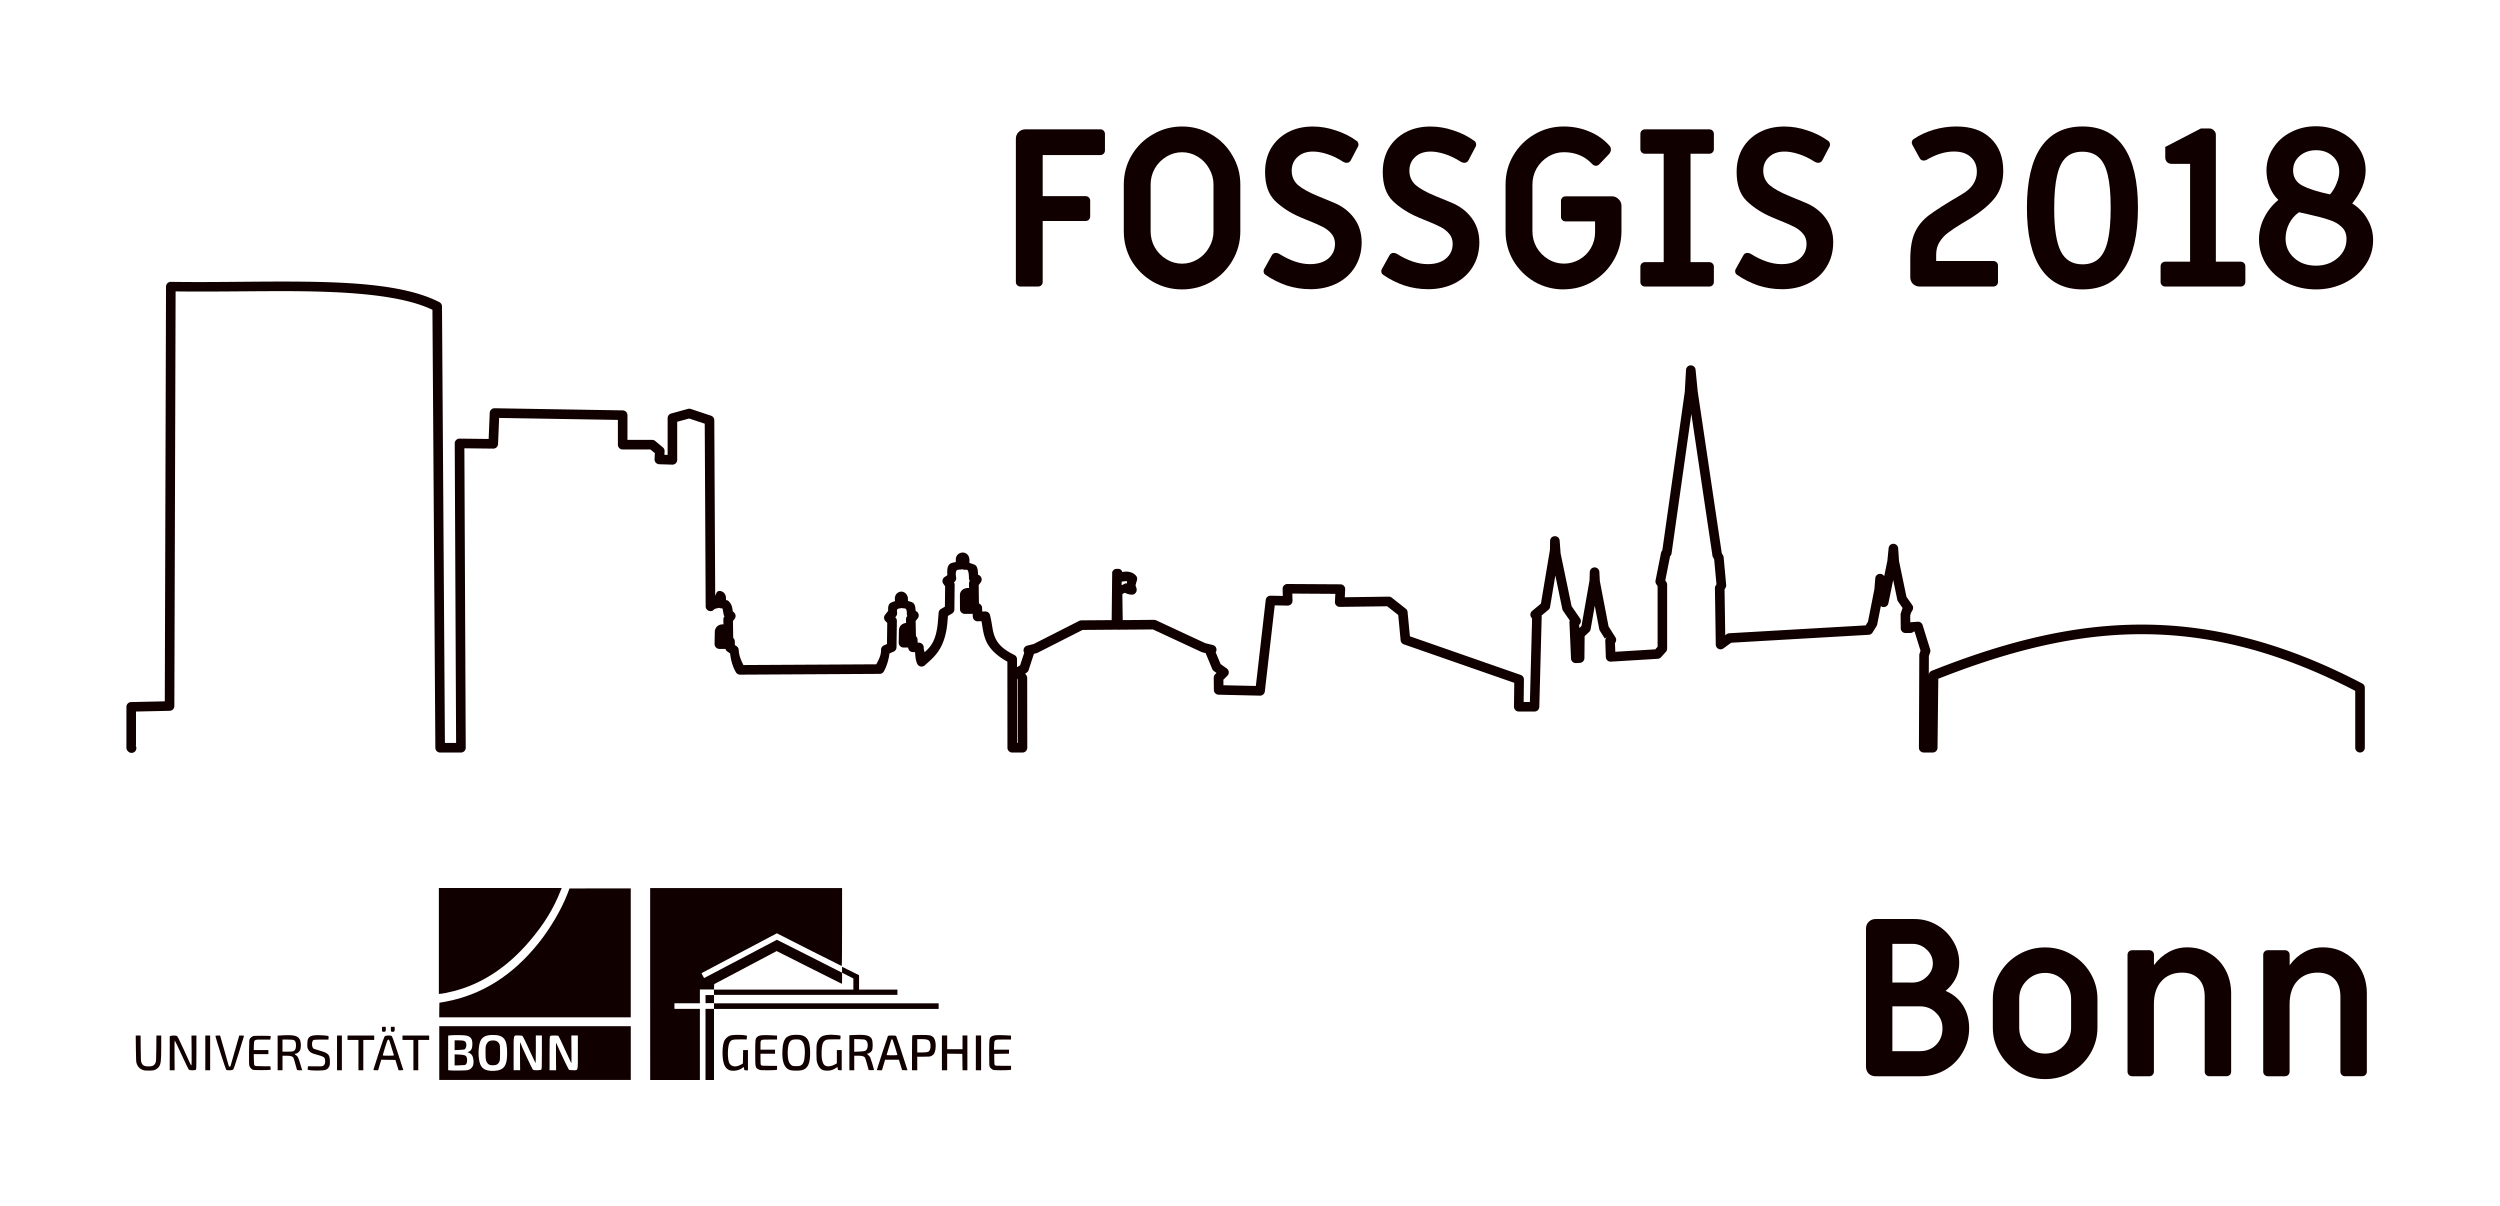 <?xml version="1.0" encoding="UTF-8" standalone="no"?>
<!-- Created with Inkscape (http://www.inkscape.org/) -->

<svg
   xmlns:dc="http://purl.org/dc/elements/1.1/"
   xmlns:cc="http://creativecommons.org/ns#"
   xmlns:rdf="http://www.w3.org/1999/02/22-rdf-syntax-ns#"
   xmlns:svg="http://www.w3.org/2000/svg"
   xmlns="http://www.w3.org/2000/svg"
   xmlns:sodipodi="http://sodipodi.sourceforge.net/DTD/sodipodi-0.dtd"
   xmlns:inkscape="http://www.inkscape.org/namespaces/inkscape"
   width="197.766mm"
   height="95.437mm"
   viewBox="0 0 700.746 338.162"
   id="svg4263"
   version="1.1"
   inkscape:version="0.91 r13725"
   sodipodi:docname="Siluette Final.svg">
  <defs
     id="defs4265" />
  <sodipodi:namedview
     id="base"
     pagecolor="#ffffff"
     bordercolor="#666666"
     borderopacity="1.0"
     inkscape:pageopacity="0.0"
     inkscape:pageshadow="2"
     inkscape:zoom="0.98994949"
     inkscape:cx="325.43975"
     inkscape:cy="219.59782"
     inkscape:document-units="px"
     inkscape:current-layer="layer1"
     showgrid="false"
     inkscape:window-width="1920"
     inkscape:window-height="1056"
     inkscape:window-x="1920"
     inkscape:window-y="24"
     inkscape:window-maximized="1"
     fit-margin-top="10"
     fit-margin-left="10"
     fit-margin-right="10"
     fit-margin-bottom="10" />
  <g
     inkscape:label="Ebene 1"
     inkscape:groupmode="layer"
     id="layer1"
     transform="translate(-12.752,-4.959)">
    <g
       id="g7464"
       style="fill:#100000;fill-opacity:1"
       transform="matrix(2.199,0,0,2.199,-95.542,33.759)">
      <g
         inkscape:export-ydpi="96"
         inkscape:export-xdpi="96"
         style="fill:#100000;fill-opacity:1;stroke:#ffffff;stroke-width:0.386;stroke-linecap:round;stroke-linejoin:round;stroke-miterlimit:4;stroke-dasharray:none"
         transform="matrix(1.441,0,0,1.441,55.245,-16.779)"
         id="g1476-2-3-71">
        <path
           inkscape:connector-curvature="0"
           id="path172-7-4-0-8"
           d="m 20.932,27.461 c -3.315,-0.003 -6.768,0.08 -9.977,0.025 a 0.424,0.424 0 0 0 -0.432,0.422 l -0.109,36.684 -2.98,0.066 a 0.424,0.424 0 0 0 -0.414,0.424 l 0,3.617 a 0.424,0.424 0 0 0 0.125,0.299 l 0.037,0.037 a 0.424,0.424 0 0 0 0.619,-0.578 l 0.066,0.064 0,-3.025 2.979,-0.064 a 0.424,0.424 0 0 0 0.414,-0.424 l 0.111,-36.676 c 3.112,0.042 6.4,-0.026 9.559,-0.023 5.376,0.005 10.326,0.29 13.16,1.65 l 0.258,38.742 a 0.424,0.424 0 0 0 0.424,0.422 l 1.838,0 a 0.424,0.424 0 0 0 0.424,-0.426 l -0.119,-26.488 2.551,0.031 a 0.424,0.424 0 0 0 0.428,-0.406 l 0.096,-2.309 10.504,0.174 0,2.191 a 0.424,0.424 0 0 0 0.424,0.426 l 2.455,0 0.391,0.324 -0.025,0.535 a 0.424,0.424 0 0 0 0.41,0.445 l 1.154,0.037 a 0.424,0.424 0 0 0 0.438,-0.426 l 0,-3.367 1.057,-0.289 1.379,0.459 0.082,16.16 a 0.424,0.424 0 0 0 0.758,0.258 c 0.008,-0.01 0.02,-0.024 0.1,-0.049 0.07,-0.022 0.191,-0.045 0.324,-0.084 a 0.424,0.424 0 0 0 0.201,0.047 c 0.088,-0.001 0.099,0.014 0.096,0.012 -0.004,-0.003 -0.001,-0.008 0.014,0.029 0.03,0.075 0.047,0.285 0.107,0.539 a 0.424,0.424 0 0 0 0.127,0.217 l -0.08,-0.072 a 0.424,0.424 0 0 0 -0.082,0.258 l 0.027,1.797 a 0.424,0.424 0 0 0 0.111,0.281 l 0.033,0.035 0.004,0.385 a 0.424,0.424 0 0 0 0.189,0.35 l 0.232,0.156 c 0.067,0.58 0.209,1.145 0.516,1.67 a 0.424,0.424 0 0 0 0.369,0.211 l 12.348,-0.07 a 0.424,0.424 0 0 0 0.365,-0.213 c 0.218,-0.382 0.42,-0.967 0.502,-1.596 l 0.367,-0.16 A 0.424,0.424 0 0 0 75.139,59.812 l 0.033,-2.33 a 0.424,0.424 0 0 0 -0.127,-0.309 l -0.014,-0.014 0.074,-0.096 a 0.424,0.424 0 0 0 0.086,-0.326 c -0.026,-0.165 -7.67e-4,-0.25 0.018,-0.277 0.018,-0.028 0.053,-0.074 0.268,-0.096 a 0.424,0.424 0 0 0 0.111,-0.027 0.424,0.424 0 0 0 0.129,0.025 c 0.214,0.006 0.24,0.042 0.271,0.088 0.032,0.045 0.073,0.177 0.064,0.395 a 0.424,0.424 0 0 0 0.043,0.201 l -0.021,0.025 a 0.424,0.424 0 0 0 -0.094,0.273 l 0.033,1.686 a 0.424,0.424 0 0 0 0.143,0.311 l 0.014,0.484 a 0.424,0.424 0 0 0 0.418,0.414 l 0.191,0.002 c 0.03,0.355 0.042,0.715 0.197,1.037 a 0.424,0.424 0 0 0 0.67,0.127 c 0.743,-0.686 1.804,-1.381 2.004,-3.877 a 0.424,0.424 0 0 0 0,-0.002 l 0.039,-0.488 0.359,-0.209 a 0.424,0.424 0 0 0 0.211,-0.361 l 0.025,-2.189 a 0.424,0.424 0 0 0 -0.059,-0.217 0.424,0.424 0 0 0 0.188,-0.428 c -0.065,-0.387 -0.004,-0.555 0.035,-0.605 0.039,-0.051 0.116,-0.094 0.35,-0.092 a 0.424,0.424 0 0 0 0.164,-0.033 0.424,0.424 0 0 0 0.215,0.051 c 0.261,-0.01 0.24,0.012 0.287,0.104 0.047,0.091 0.082,0.335 0.084,0.631 a 0.424,0.424 0 0 0 0.078,0.244 0.424,0.424 0 0 0 -0.074,0.244 l 0.031,2.098 a 0.424,0.424 0 0 0 0.316,0.404 l -0.029,-0.006 0.018,0.432 a 0.424,0.424 0 0 0 0.441,0.408 L 82.658,57.5 c 0.097,0.511 0.129,1.054 0.373,1.67 0.268,0.676 0.866,1.336 1.916,1.914 l 0.006,7.615 a 0.424,0.424 0 0 0 0.424,0.424 l 0.906,0 a 0.424,0.424 0 0 0 0.424,-0.426 l -0.008,-6.17 a 0.424,0.424 0 0 0 -0.07,-0.236 l -0.107,-0.16 0.113,-0.064 a 0.424,0.424 0 0 0 0.189,-0.236 l 0.463,-1.418 a 0.424,0.424 0 0 0 0.006,-0.023 l 0.225,-0.055 a 0.424,0.424 0 0 0 0.092,-0.033 l 3.988,-2.025 2.996,-0.023 a 0.424,0.424 0 0 0 0.059,-0.004 0.424,0.424 0 0 0 0.08,0.008 l 3.092,-0.025 4.301,2 a 0.424,0.424 0 0 0 0.08,0.027 l 0.279,0.068 a 0.424,0.424 0 0 0 0.016,0.041 l 0.568,1.365 a 0.424,0.424 0 0 0 0.146,0.182 l 0.232,0.164 -0.119,0.117 a 0.424,0.424 0 0 0 -0.127,0.307 l 0.012,1.082 a 0.424,0.424 0 0 0 0.414,0.42 l 3.662,0.084 a 0.424,0.424 0 0 0 0.432,-0.375 l 0.875,-7.611 1.139,0.021 a 0.424,0.424 0 0 0 0.434,-0.436 l -0.018,-0.627 3.805,0.025 -0.035,0.707 a 0.424,0.424 0 0 0 0.43,0.445 l 4.191,-0.055 0.977,0.771 0.213,2.234 a 0.424,0.424 0 0 0 0.281,0.361 l 9.771,3.406 -0.025,2.111 a 0.424,0.424 0 0 0 0.426,0.428 l 1.391,0 a 0.424,0.424 0 0 0 0.424,-0.412 l 0.211,-7.969 a 0.424,0.424 0 0 0 -0.012,-0.111 l 0.604,-0.5 a 0.424,0.424 0 0 0 0.148,-0.256 l 0.467,-2.791 0.619,2.975 a 0.424,0.424 0 0 0 0.066,0.154 l 0.594,0.861 a 0.424,0.424 0 0 0 -0.031,0.18 l 0.139,3.18 a 0.424,0.424 0 0 0 0.447,0.404 l 0.34,-0.02 a 0.424,0.424 0 0 0 0.398,-0.418 l 0.019,-1.898 a 0.424,0.424 0 0 0 -0.002,-0.041 l 0.404,-0.381 a 0.424,0.424 0 0 0 0.129,-0.236 l 0.365,-2.08 0.396,2.066 a 0.424,0.424 0 0 0 0.059,0.148 l 0.434,0.688 0.225,-0.154 a 0.424,0.424 0 0 0 -0.184,0.363 l 0.049,1.428 a 0.424,0.424 0 0 0 0.451,0.408 l 4.146,-0.252 a 0.424,0.424 0 0 0 0.289,-0.141 l 0.43,-0.479 a 0.424,0.424 0 0 0 0.107,-0.283 l 0,-5.656 a 0.424,0.424 0 0 0 -0.072,-0.238 l -0.092,-0.135 0.424,-2.137 a 0.424,0.424 0 0 0 0.131,-0.25 l 1.75,-12.344 1.865,12.529 a 0.424,0.424 0 0 0 0.053,0.152 l 0.1,0.172 0.205,2.217 -0.08,0.135 a 0.424,0.424 0 0 0 -0.057,0.221 l 0.076,4.982 a 0.424,0.424 0 0 0 0.676,0.336 l 0.686,-0.502 12.168,-0.703 a 0.424,0.424 0 0 0 0.336,-0.199 l 0.357,-0.576 a 0.424,0.424 0 0 0 0.057,-0.143 l 0.32,-1.619 a 0.424,0.424 0 0 0 0.67,-0.254 l 0.424,-2.053 0.361,1.738 a 0.424,0.424 0 0 0 0.066,0.154 l 0.408,0.588 -0.012,0.018 a 0.424,0.424 0 0 0 -0.037,0.088 l -0.113,0.357 a 0.424,0.424 0 0 0 -0.019,0.133 l 0.014,1.195 a 0.424,0.424 0 0 0 0.432,0.418 l 0.422,-0.006 a 0.424,0.424 0 0 0 0.287,-0.119 l 0.082,-0.006 0.527,1.697 -0.09,0.264 a 0.424,0.424 0 0 0 -0.021,0.135 l -0.031,8.178 a 0.424,0.424 0 0 0 0.424,0.426 l 0.797,0 a 0.424,0.424 0 0 0 0.424,-0.42 l 0.068,-6.105 c 6.176,-2.431 12.051,-3.964 18.117,-3.943 5.898,0.02 11.994,1.502 18.764,5.012 l 0,5.031 a 0.424,0.424 0 1 0 0.848,0 l 0,-5.303 a 0.424,0.424 0 0 0 -0.227,-0.377 c -6.962,-3.649 -13.278,-5.19 -19.383,-5.211 -6.299,-0.022 -12.364,1.57 -18.697,4.086 a 0.424,0.424 0 0 0 -0.262,0.328 l 0.006,-1.629 0.111,-0.328 a 0.424,0.424 0 0 0 0.004,-0.262 l -0.668,-2.152 a 0.424,0.424 0 0 0 -0.436,-0.297 l -0.576,0.043 a 0.424,0.424 0 0 0 -0.078,0.012 l -0.008,-0.609 0.078,-0.248 0.123,-0.211 a 0.424,0.424 0 0 0 -0.018,-0.457 l -0.514,-0.736 -0.658,-3.162 -0.074,-1.123 a 0.424,0.424 0 0 0 -0.846,-0.014 l -0.111,1.117 -0.281,1.363 a 0.424,0.424 0 0 0 -0.789,0.178 l -0.076,0.959 -0.57,2.887 -0.201,0.324 -12.072,0.697 a 0.424,0.424 0 0 0 -0.227,0.08 l -0.125,0.092 -0.062,-4.043 0.088,-0.152 a 0.424,0.424 0 0 0 0.057,-0.252 l -0.225,-2.445 a 0.424,0.424 0 0 0 -0.057,-0.176 l -0.107,-0.182 -2.129,-14.311 -0.189,-1.922 a 0.424,0.424 0 0 0 -0.846,0.018 l -0.111,1.951 -1.986,14.016 a 0.424,0.424 0 0 0 -0.115,0.217 l -0.484,2.445 a 0.424,0.424 0 0 0 0.065,0.32 l 0.117,0.174 0,5.365 -0.205,0.227 -3.537,0.217 -0.027,-0.76 -0.078,0.055 a 0.424,0.424 0 0 0 0.117,-0.576 l -0.609,-0.965 -0.771,-4.018 -0.039,-0.779 a 0.424,0.424 0 0 0 -0.848,0.006 l -0.027,0.742 -0.707,4.016 -0.193,0.182 -0.012,-0.289 -0.035,0.023 a 0.424,0.424 0 0 0 0.109,-0.59 l -0.746,-1.082 -0.971,-4.666 -0.08,-1.074 -0.002,-0.039 a 0.424,0.424 0 0 0 -0.848,0.023 l -0.014,0.77 -0.797,4.762 -0.779,0.645 a 0.424,0.424 0 0 0 -0.053,0.6 l 0.051,0.061 -0.195,7.393 -0.551,0 0.023,-1.986 a 0.424,0.424 0 0 0 -0.283,-0.406 l -9.803,-3.418 -0.205,-2.145 a 0.424,0.424 0 0 0 -0.158,-0.293 l -1.236,-0.977 a 0.424,0.424 0 0 0 -0.27,-0.092 l -3.891,0.053 0.035,-0.699 a 0.424,0.424 0 0 0 -0.42,-0.445 l -4.688,-0.029 a 0.424,0.424 0 0 0 -0.426,0.436 l 0.016,0.621 -1.08,-0.021 a 0.424,0.424 0 0 0 -0.43,0.375 l -0.875,7.609 -2.865,-0.064 -0.006,-0.492 0.352,-0.344 a 0.424,0.424 0 0 0 -0.053,-0.648 l -0.545,-0.389 -0.434,-1.039 a 0.424,0.424 0 0 0 -0.254,-0.646 l -0.672,-0.164 -4.35,-2.023 a 0.424,0.424 0 0 0 -0.184,-0.039 l -2.764,0.023 -0.033,-2.289 c 0.072,-0.046 0.165,-0.127 0.215,-0.119 0.08,0.013 0.263,0.133 0.596,0.158 a 0.424,0.424 0 0 0 0.457,-0.424 c -3.23e-4,-0.14 -0.059,-0.304 -0.109,-0.379 -0.05,-0.075 -0.027,-0.044 -0.012,0.002 0.03,0.093 -0.01,-0.014 0.143,-0.463 a 0.424,0.424 0 0 0 -0.08,-0.412 c -0.266,-0.31 -0.667,-0.38 -0.957,-0.361 -0.114,0.007 -0.174,0.02 -0.271,0.035 -0.012,-0.029 0.008,-0.067 -0.01,-0.09 -0.181,-0.235 -0.311,-0.189 -0.416,-0.188 -0.105,0.001 -0.23,-0.039 -0.406,0.189 -0.066,0.086 -0.054,0.227 -0.041,0.348 l -0.01,-0.02 -0.002,0.111 c 0.002,0.007 -0.005,0.017 -0.002,0.023 5.4e-4,0.001 0.001,7.49e-4 0.002,0.002 l -0.041,3.877 -2.68,0.021 a 0.424,0.424 0 0 0 -0.189,0.045 l -4.033,2.049 -0.572,0.143 a 0.424,0.424 0 0 0 -0.289,0.576 l 0.025,0.059 -0.363,1.113 -0.273,0.158 0,-0.703 a 0.424,0.424 0 0 0 -0.238,-0.381 c -1.116,-0.547 -1.517,-1.075 -1.736,-1.629 -0.22,-0.554 -0.227,-1.193 -0.418,-1.906 a 0.424,0.424 0 0 0 -0.426,-0.312 l -0.256,0.01 -0.014,-0.328 a 0.424,0.424 0 0 0 -0.324,-0.396 l 0.045,0.01 -0.023,-1.625 0.182,-0.246 a 0.424,0.424 0 0 0 -0.166,-0.639 l -0.074,-0.033 c -0.012,-0.238 -0.002,-0.478 -0.125,-0.719 -0.102,-0.2 -0.399,-0.232 -0.635,-0.332 l 0,-0.297 a 0.424,0.424 0 0 0 -0.008,-0.076 c -0.026,-0.145 -0.085,-0.298 -0.225,-0.414 -0.139,-0.116 -0.343,-0.146 -0.486,-0.111 -0.287,0.07 -0.452,0.252 -0.486,0.551 a 0.424,0.424 0 0 0 -0.002,0.049 l 0,0.223 c -0.215,0.061 -0.456,0.059 -0.602,0.248 -0.183,0.237 -0.156,0.584 -0.146,0.924 l -0.236,0.152 a 0.424,0.424 0 0 0 -0.115,0.605 l 0.156,0.217 -0.021,1.807 -0.346,0.201 a 0.424,0.424 0 0 0 -0.209,0.334 l -0.055,0.711 c -0.139,1.732 -0.62,2.278 -1.188,2.785 -0.017,-0.138 -0.081,-0.253 -0.074,-0.404 a 0.424,0.424 0 0 0 -0.416,-0.443 l -0.119,-0.002 L 77,59.131 a 0.424,0.424 0 0 0 -0.141,-0.305 l -0.027,-1.342 0.18,-0.223 a 0.424,0.424 0 0 0 -0.1,-0.621 l -0.08,-0.053 c -0.019,-0.214 -0.015,-0.432 -0.148,-0.623 -0.111,-0.158 -0.342,-0.18 -0.533,-0.256 l -0.002,-0.189 -0.002,0.049 c 0.034,-0.32 -0.226,-0.667 -0.555,-0.68 -0.164,-0.007 -0.344,0.069 -0.457,0.205 -0.112,0.136 -0.149,0.308 -0.139,0.465 3.9e-5,6.04e-4 -4.1e-5,0.001 0,0.002 l 0.006,0.166 c -0.178,0.08 -0.397,0.111 -0.5,0.266 -0.125,0.188 -0.1,0.395 -0.102,0.598 L 74.131,56.936 a 0.424,0.424 0 0 0 0.035,0.564 l 0.154,0.152 -0.025,1.875 -0.27,0.117 a 0.424,0.424 0 0 0 -0.254,0.396 c 0.009,0.482 -0.209,0.886 -0.422,1.277 l -11.75,0.066 c -0.227,-0.442 -0.398,-0.873 -0.416,-1.33 a 0.424,0.424 0 0 0 -0.188,-0.336 L 60.842,59.615 60.838,59.293 a 0.424,0.424 0 0 0 -0.111,-0.283 l -0.033,-0.037 -0.021,-1.486 0.143,-0.182 a 0.424,0.424 0 0 0 -0.049,-0.576 l -0.113,-0.102 c -0.02,-0.14 -0.024,-0.307 -0.117,-0.537 -0.057,-0.142 -0.16,-0.303 -0.324,-0.414 -0.045,-0.03 -0.108,-0.022 -0.158,-0.043 l -0.002,-0.189 a 0.424,0.424 0 0 0 0,-0.014 c -0.006,-0.142 -0.05,-0.293 -0.158,-0.414 -0.108,-0.121 -0.28,-0.195 -0.443,-0.184 -0.218,0.015 -0.267,0.244 -0.35,0.43 l -0.08,-15.535 a 0.424,0.424 0 0 0 -0.289,-0.4 l -1.791,-0.596 a 0.424,0.424 0 0 0 -0.246,-0.008 l -1.49,0.41 a 0.424,0.424 0 0 0 -0.312,0.41 l 0,3.252 -0.285,-0.01 0.016,-0.312 A 0.424,0.424 0 0 0 54.469,42.125 l -0.672,-0.561 a 0.424,0.424 0 0 0 -0.271,-0.098 l -2.186,0 0,-2.186 a 0.424,0.424 0 0 0 -0.418,-0.424 l -11.334,-0.188 a 0.424,0.424 0 0 0 -0.43,0.408 l -0.096,2.309 -2.57,-0.031 A 0.424,0.424 0 0 0 36.062,41.781 l 0.121,26.492 -0.99,0 -0.258,-38.613 a 0.424,0.424 0 0 0 -0.23,-0.375 C 31.587,27.676 26.457,27.466 20.932,27.461 Z m 74.49,26.502 c 0.08,-0.005 0.088,0.024 0.123,0.031 -0.015,0.061 -0.019,0.126 -0.025,0.18 -0.03,-0.006 -0.024,-0.01 -0.057,-0.016 -0.118,-0.019 -0.273,0.127 -0.412,0.162 l 0.004,-0.311 c 0.125,-0.02 0.28,-0.041 0.367,-0.047 z m -9.625,8.613 0.055,0.082 0.008,5.615 -0.059,0 z"
           style="color:#000000;font-style:normal;font-variant:normal;font-weight:normal;font-stretch:normal;font-size:medium;line-height:normal;font-family:sans-serif;text-indent:0;text-align:start;text-decoration:none;text-decoration-line:none;text-decoration-style:solid;text-decoration-color:#000000;letter-spacing:normal;word-spacing:normal;text-transform:none;direction:ltr;writing-mode:lr-tb;baseline-shift:baseline;text-anchor:start;white-space:normal;clip-rule:nonzero;display:inline;overflow:visible;visibility:visible;opacity:1;isolation:auto;mix-blend-mode:normal;color-interpolation:sRGB;color-interpolation-filters:linearRGB;solid-color:#000000;solid-opacity:1;fill:#100000;fill-opacity:1;fill-rule:nonzero;stroke:none;stroke-width:0.849;stroke-linecap:round;stroke-linejoin:round;stroke-miterlimit:4;stroke-dasharray:none;stroke-dashoffset:0;stroke-opacity:1;color-rendering:auto;image-rendering:auto;shape-rendering:auto;text-rendering:auto;enable-background:accumulate" />
        <g
           id="g1314-8-8-4"
           transform="matrix(0.276,0,0,0.276,-211.16,-210.943)"
           style="fill:#100000;fill-opacity:1;stroke:#ffffff;stroke-width:1.4;stroke-linecap:round;stroke-linejoin:round;stroke-miterlimit:4;stroke-dasharray:none">
          <g
             id="g1306-0-2-7"
             style="fill:#100000;fill-opacity:1;stroke:#ffffff;stroke-width:1.4;stroke-linecap:round;stroke-linejoin:round;stroke-miterlimit:4;stroke-dasharray:none">
            <path
               inkscape:connector-curvature="0"
               id="path186-2-6-9-6"
               d="m 1060.227,961.998 c -1.331,0.016 -2.651,0.828 -2.586,2.412 l 0,-0.057 0.017,4.41 a 1.539,1.539 0 0 0 1.539,1.533 l 2.154,0 a 1.539,1.539 0 0 0 1.539,-1.545 l -0.018,-4.395 c 0.027,-1.596 -1.314,-2.376 -2.644,-2.359 z"
               style="color:#000000;font-style:normal;font-variant:normal;font-weight:normal;font-stretch:normal;font-size:medium;line-height:normal;font-family:sans-serif;text-indent:0;text-align:start;text-decoration:none;text-decoration-line:none;text-decoration-style:solid;text-decoration-color:#000000;letter-spacing:normal;word-spacing:normal;text-transform:none;direction:ltr;block-progression:tb;writing-mode:lr-tb;baseline-shift:baseline;text-anchor:start;white-space:normal;clip-rule:nonzero;display:inline;overflow:visible;visibility:visible;opacity:1;isolation:auto;mix-blend-mode:normal;color-interpolation:sRGB;color-interpolation-filters:linearRGB;solid-color:#000000;solid-opacity:1;fill:#100000;fill-opacity:1;fill-rule:nonzero;stroke:none;stroke-width:3.078;stroke-linecap:round;stroke-linejoin:round;stroke-miterlimit:4;stroke-dasharray:none;stroke-dashoffset:0;stroke-opacity:1;color-rendering:auto;image-rendering:auto;shape-rendering:auto;text-rendering:auto;enable-background:accumulate" />
            <path
               inkscape:connector-curvature="0"
               id="path186-3-3-2-0-8"
               d="m 1040.471,973.205 c -0.53,0.025 -1.07,0.185 -1.557,0.592 -0.487,0.406 -0.854,1.148 -0.824,1.871 l 0,-0.088 -0.068,3.926 a 1.539,1.539 0 0 0 1.525,1.564 l 1.904,0.018 a 1.539,1.539 0 0 0 1.553,-1.533 l 0.018,-4.021 c 0.013,-0.726 -0.402,-1.492 -0.932,-1.871 -0.53,-0.38 -1.089,-0.483 -1.619,-0.457 z"
               style="color:#000000;font-style:normal;font-variant:normal;font-weight:normal;font-stretch:normal;font-size:medium;line-height:normal;font-family:sans-serif;text-indent:0;text-align:start;text-decoration:none;text-decoration-line:none;text-decoration-style:solid;text-decoration-color:#000000;letter-spacing:normal;word-spacing:normal;text-transform:none;direction:ltr;block-progression:tb;writing-mode:lr-tb;baseline-shift:baseline;text-anchor:start;white-space:normal;clip-rule:nonzero;display:inline;overflow:visible;visibility:visible;opacity:1;isolation:auto;mix-blend-mode:normal;color-interpolation:sRGB;color-interpolation-filters:linearRGB;solid-color:#000000;solid-opacity:1;fill:#100000;fill-opacity:1;fill-rule:nonzero;stroke:none;stroke-width:3.078;stroke-linecap:round;stroke-linejoin:round;stroke-miterlimit:4;stroke-dasharray:none;stroke-dashoffset:0;stroke-opacity:1;color-rendering:auto;image-rendering:auto;shape-rendering:auto;text-rendering:auto;enable-background:accumulate" />
            <path
               inkscape:connector-curvature="0"
               id="path186-3-6-7-6-1-9"
               d="m 981.463,973.65 c -0.53,0.025 -1.07,0.185 -1.557,0.592 -0.487,0.406 -0.854,1.148 -0.824,1.871 l -0.002,-0.088 -0.066,3.926 a 1.539,1.539 0 0 0 1.525,1.564 l 1.904,0.018 A 1.539,1.539 0 0 0 983.996,980 l 0.016,-4.021 c 0.013,-0.726 -0.4,-1.49 -0.93,-1.869 -0.53,-0.379 -1.089,-0.484 -1.619,-0.459 z"
               style="color:#000000;font-style:normal;font-variant:normal;font-weight:normal;font-stretch:normal;font-size:medium;line-height:normal;font-family:sans-serif;text-indent:0;text-align:start;text-decoration:none;text-decoration-line:none;text-decoration-style:solid;text-decoration-color:#000000;letter-spacing:normal;word-spacing:normal;text-transform:none;direction:ltr;block-progression:tb;writing-mode:lr-tb;baseline-shift:baseline;text-anchor:start;white-space:normal;clip-rule:nonzero;display:inline;overflow:visible;visibility:visible;opacity:1;isolation:auto;mix-blend-mode:normal;color-interpolation:sRGB;color-interpolation-filters:linearRGB;solid-color:#000000;solid-opacity:1;fill:#100000;fill-opacity:1;fill-rule:nonzero;stroke:none;stroke-width:3.078;stroke-linecap:round;stroke-linejoin:round;stroke-miterlimit:4;stroke-dasharray:none;stroke-dashoffset:0;stroke-opacity:1;color-rendering:auto;image-rendering:auto;shape-rendering:auto;text-rendering:auto;enable-background:accumulate" />
          </g>
        </g>
      </g>
      <g
         inkscape:export-ydpi="96"
         inkscape:export-xdpi="96"
         id="text1480-5-0-6"
         style="font-style:normal;font-weight:normal;font-size:7.911px;line-height:1.25;font-family:sans-serif;letter-spacing:0px;word-spacing:0px;fill:#100000;fill-opacity:1;stroke:none;stroke-width:0.198"
         aria-label="FOSSGIS 2018 "
         transform="matrix(3.543,0,0,3.543,-164.79,-243.754)">
        <path
           id="path7928"
           style="font-style:normal;font-variant:normal;font-weight:bold;font-stretch:normal;font-family:'Miriam Libre';-inkscape-font-specification:'Miriam Libre Bold';fill:#100000;fill-opacity:1;stroke-width:0.198"
           d="m 97.125,75.411 q -0.071,0 -0.119,-0.047 -0.047,-0.047 -0.047,-0.119 l 0,-5.15 q 0,-0.142 0.095,-0.237 0.103,-0.103 0.245,-0.103 l 2.698,0 q 0.071,0 0.119,0.047 0.048,0.047 0.048,0.119 l 0,0.593 q 0,0.071 -0.048,0.119 -0.048,0.047 -0.119,0.047 l -2.073,0 0,1.479 1.543,0 q 0.071,0 0.119,0.047 0.047,0.047 0.047,0.119 l 0,0.562 q 0,0.071 -0.047,0.119 -0.047,0.047 -0.119,0.047 l -1.543,0 0,2.191 q 0,0.071 -0.047,0.119 -0.047,0.047 -0.119,0.047 z"
           inkscape:connector-curvature="0" />
        <path
           id="path7930"
           style="font-style:normal;font-variant:normal;font-weight:bold;font-stretch:normal;font-family:'Miriam Libre';-inkscape-font-specification:'Miriam Libre Bold';fill:#100000;fill-opacity:1;stroke-width:0.198"
           d="m 102.938,75.514 q -0.57,0 -1.052,-0.277 -0.483,-0.285 -0.767,-0.759 -0.277,-0.483 -0.277,-1.052 l 0,-1.685 q 0,-0.57 0.277,-1.044 0.285,-0.483 0.767,-0.759 0.483,-0.285 1.052,-0.285 0.57,0 1.052,0.285 0.483,0.277 0.759,0.759 0.285,0.475 0.285,1.044 l 0,1.685 q 0,0.57 -0.285,1.052 -0.277,0.475 -0.759,0.759 -0.483,0.277 -1.052,0.277 z m 0,-0.926 q 0.301,0 0.562,-0.158 0.261,-0.158 0.411,-0.427 0.158,-0.269 0.158,-0.577 l 0,-1.685 q 0,-0.309 -0.158,-0.577 -0.15,-0.269 -0.411,-0.427 -0.261,-0.158 -0.562,-0.158 -0.301,0 -0.562,0.158 -0.261,0.158 -0.419,0.427 -0.15,0.269 -0.15,0.577 l 0,1.685 q 0,0.309 0.15,0.577 0.158,0.269 0.419,0.427 0.261,0.158 0.562,0.158 z"
           inkscape:connector-curvature="0" />
        <path
           id="path7932"
           style="font-style:normal;font-variant:normal;font-weight:bold;font-stretch:normal;font-family:'Miriam Libre';-inkscape-font-specification:'Miriam Libre Bold';fill:#100000;fill-opacity:1;stroke-width:0.198"
           d="m 107.545,75.506 q -0.427,0 -0.846,-0.134 -0.411,-0.142 -0.767,-0.388 -0.04,-0.024 -0.055,-0.079 -0.016,-0.063 0.008,-0.111 l 0.277,-0.498 q 0.048,-0.095 0.15,-0.095 0.063,0 0.119,0.032 0.593,0.372 1.107,0.372 0.419,0 0.657,-0.198 0.245,-0.206 0.245,-0.53 0,-0.214 -0.119,-0.356 -0.119,-0.15 -0.316,-0.253 -0.198,-0.103 -0.577,-0.253 l -0.229,-0.095 q -0.538,-0.229 -0.91,-0.585 -0.364,-0.356 -0.364,-1.044 0,-0.483 0.214,-0.854 0.222,-0.372 0.609,-0.577 0.388,-0.206 0.894,-0.206 0.419,0 0.831,0.142 0.419,0.134 0.752,0.38 0.04,0.024 0.055,0.087 0.016,0.055 -0.008,0.103 l -0.261,0.498 q -0.048,0.095 -0.15,0.095 -0.063,0 -0.119,-0.032 -0.309,-0.198 -0.593,-0.285 -0.277,-0.087 -0.498,-0.087 -0.356,0 -0.562,0.198 -0.206,0.19 -0.206,0.49 0,0.309 0.222,0.514 0.229,0.198 0.728,0.403 0.071,0.024 0.538,0.222 0.475,0.19 0.752,0.562 0.277,0.372 0.277,0.878 0,0.49 -0.237,0.878 -0.229,0.38 -0.649,0.593 -0.419,0.214 -0.965,0.214 z"
           inkscape:connector-curvature="0" />
        <path
           id="path7934"
           style="font-style:normal;font-variant:normal;font-weight:bold;font-stretch:normal;font-family:'Miriam Libre';-inkscape-font-specification:'Miriam Libre Bold';fill:#100000;fill-opacity:1;stroke-width:0.198"
           d="m 111.779,75.506 q -0.427,0 -0.846,-0.134 -0.411,-0.142 -0.767,-0.388 -0.04,-0.024 -0.055,-0.079 -0.016,-0.063 0.008,-0.111 l 0.277,-0.498 q 0.048,-0.095 0.15,-0.095 0.063,0 0.119,0.032 0.593,0.372 1.107,0.372 0.419,0 0.657,-0.198 0.245,-0.206 0.245,-0.53 0,-0.214 -0.119,-0.356 -0.119,-0.15 -0.316,-0.253 -0.198,-0.103 -0.577,-0.253 l -0.229,-0.095 q -0.538,-0.229 -0.91,-0.585 -0.364,-0.356 -0.364,-1.044 0,-0.483 0.214,-0.854 0.222,-0.372 0.609,-0.577 0.388,-0.206 0.894,-0.206 0.419,0 0.831,0.142 0.419,0.134 0.752,0.38 0.04,0.024 0.055,0.087 0.016,0.055 -0.008,0.103 l -0.261,0.498 q -0.048,0.095 -0.15,0.095 -0.063,0 -0.119,-0.032 -0.309,-0.198 -0.593,-0.285 -0.277,-0.087 -0.498,-0.087 -0.356,0 -0.562,0.198 -0.206,0.19 -0.206,0.49 0,0.309 0.222,0.514 0.229,0.198 0.728,0.403 0.071,0.024 0.538,0.222 0.475,0.19 0.752,0.562 0.277,0.372 0.277,0.878 0,0.49 -0.237,0.878 -0.229,0.38 -0.649,0.593 -0.419,0.214 -0.965,0.214 z"
           inkscape:connector-curvature="0" />
        <path
           id="path7936"
           style="font-style:normal;font-variant:normal;font-weight:bold;font-stretch:normal;font-family:'Miriam Libre';-inkscape-font-specification:'Miriam Libre Bold';fill:#100000;fill-opacity:1;stroke-width:0.198"
           d="m 116.665,75.514 q -0.57,0 -1.052,-0.277 -0.475,-0.285 -0.759,-0.759 -0.277,-0.483 -0.277,-1.052 l 0,-1.685 q 0,-0.57 0.277,-1.044 0.285,-0.483 0.759,-0.759 0.483,-0.285 1.052,-0.285 0.498,0 0.926,0.182 0.427,0.174 0.728,0.514 0.048,0.055 0.048,0.134 0,0.079 -0.063,0.158 l -0.348,0.364 q -0.063,0.063 -0.127,0.063 -0.079,0 -0.142,-0.071 -0.396,-0.419 -1.013,-0.419 -0.301,0 -0.562,0.158 -0.261,0.158 -0.419,0.427 -0.15,0.269 -0.15,0.577 l 0,1.685 q 0,0.309 0.15,0.577 0.158,0.269 0.419,0.427 0.261,0.158 0.562,0.158 0.301,0 0.562,-0.15 0.261,-0.15 0.411,-0.411 0.15,-0.261 0.15,-0.57 l 0,-0.388 -1.06,0 q -0.071,0 -0.119,-0.047 -0.048,-0.047 -0.048,-0.119 l 0,-0.57 q 0,-0.071 0.048,-0.119 0.048,-0.047 0.119,-0.047 l 1.669,0 q 0.142,0 0.237,0.103 0.103,0.095 0.103,0.237 l 0,0.918 q 0,0.57 -0.285,1.052 -0.277,0.475 -0.759,0.759 -0.475,0.277 -1.036,0.277 z"
           inkscape:connector-curvature="0" />
        <path
           id="path7938"
           style="font-style:normal;font-variant:normal;font-weight:bold;font-stretch:normal;font-family:'Miriam Libre';-inkscape-font-specification:'Miriam Libre Bold';fill:#100000;fill-opacity:1;stroke-width:0.198"
           d="m 119.594,75.411 q -0.071,0 -0.119,-0.047 -0.048,-0.047 -0.048,-0.119 l 0,-0.546 q 0,-0.071 0.048,-0.119 0.048,-0.047 0.119,-0.047 l 0.672,0 0,-3.9 -0.672,0 q -0.071,0 -0.119,-0.047 -0.048,-0.047 -0.048,-0.119 l 0,-0.546 q 0,-0.071 0.048,-0.119 0.048,-0.047 0.119,-0.047 l 2.31,0 q 0.071,0 0.119,0.047 0.048,0.047 0.048,0.119 l 0,0.546 q 0,0.071 -0.048,0.119 -0.048,0.047 -0.119,0.047 l -0.672,0 0,3.9 0.672,0 q 0.071,0 0.119,0.047 0.048,0.047 0.048,0.119 l 0,0.546 q 0,0.071 -0.048,0.119 -0.048,0.047 -0.119,0.047 z"
           inkscape:connector-curvature="0" />
        <path
           id="path7940"
           style="font-style:normal;font-variant:normal;font-weight:bold;font-stretch:normal;font-family:'Miriam Libre';-inkscape-font-specification:'Miriam Libre Bold';fill:#100000;fill-opacity:1;stroke-width:0.198"
           d="m 124.51,75.506 q -0.427,0 -0.846,-0.134 -0.411,-0.142 -0.767,-0.388 -0.04,-0.024 -0.055,-0.079 -0.016,-0.063 0.008,-0.111 l 0.277,-0.498 q 0.048,-0.095 0.15,-0.095 0.063,0 0.119,0.032 0.593,0.372 1.107,0.372 0.419,0 0.657,-0.198 0.245,-0.206 0.245,-0.53 0,-0.214 -0.119,-0.356 -0.119,-0.15 -0.316,-0.253 -0.198,-0.103 -0.577,-0.253 l -0.229,-0.095 q -0.538,-0.229 -0.91,-0.585 -0.364,-0.356 -0.364,-1.044 0,-0.483 0.214,-0.854 0.222,-0.372 0.609,-0.577 0.388,-0.206 0.894,-0.206 0.419,0 0.831,0.142 0.419,0.134 0.752,0.38 0.04,0.024 0.055,0.087 0.016,0.055 -0.008,0.103 l -0.261,0.498 q -0.048,0.095 -0.15,0.095 -0.063,0 -0.119,-0.032 -0.309,-0.198 -0.593,-0.285 -0.277,-0.087 -0.498,-0.087 -0.356,0 -0.562,0.198 -0.206,0.19 -0.206,0.49 0,0.309 0.222,0.514 0.229,0.198 0.728,0.403 0.071,0.024 0.538,0.222 0.475,0.19 0.752,0.562 0.277,0.372 0.277,0.878 0,0.49 -0.237,0.878 -0.229,0.38 -0.649,0.593 -0.419,0.214 -0.965,0.214 z"
           inkscape:connector-curvature="0" />
        <path
           id="path7942"
           style="font-style:normal;font-variant:normal;font-weight:bold;font-stretch:normal;font-family:'Miriam Libre';-inkscape-font-specification:'Miriam Libre Bold';fill:#100000;fill-opacity:1;stroke-width:0.198"
           d="m 129.477,75.411 q -0.142,0 -0.245,-0.095 -0.095,-0.103 -0.095,-0.237 l 0,-0.633 q 0,-0.625 0.166,-0.981 0.166,-0.364 0.514,-0.625 0.348,-0.261 1.171,-0.744 0.285,-0.166 0.411,-0.364 0.134,-0.206 0.134,-0.451 0,-0.332 -0.222,-0.53 -0.214,-0.198 -0.601,-0.198 -0.475,0 -0.989,0.301 -0.048,0.024 -0.103,0.024 -0.095,0 -0.142,-0.087 l -0.261,-0.475 q -0.024,-0.04 -0.024,-0.079 0,-0.087 0.071,-0.134 0.316,-0.214 0.712,-0.332 0.403,-0.119 0.823,-0.119 0.791,0 1.234,0.427 0.451,0.427 0.451,1.171 0,0.546 -0.269,0.926 -0.269,0.372 -0.886,0.767 -0.19,0.119 -0.316,0.19 -0.34,0.206 -0.522,0.348 -0.182,0.134 -0.301,0.332 -0.119,0.19 -0.119,0.451 l 0,0.229 2.057,0 q 0.071,0 0.119,0.047 0.048,0.047 0.048,0.119 l 0,0.585 q 0,0.071 -0.048,0.119 -0.048,0.047 -0.119,0.047 z"
           inkscape:connector-curvature="0" />
        <path
           id="path7944"
           style="font-style:normal;font-variant:normal;font-weight:bold;font-stretch:normal;font-family:'Miriam Libre';-inkscape-font-specification:'Miriam Libre Bold';fill:#100000;fill-opacity:1;stroke-width:0.198"
           d="m 135.335,75.514 q -0.989,0 -1.495,-0.744 -0.506,-0.744 -0.506,-2.191 0,-1.44 0.506,-2.183 0.514,-0.744 1.495,-0.744 0.981,0 1.487,0.744 0.506,0.744 0.506,2.183 0,1.456 -0.506,2.199 -0.498,0.736 -1.487,0.736 z m 0,-0.902 q 0.364,0 0.585,-0.206 0.222,-0.206 0.324,-0.649 0.103,-0.443 0.103,-1.179 0,-0.736 -0.103,-1.171 -0.103,-0.443 -0.324,-0.641 -0.222,-0.206 -0.593,-0.206 -0.364,0 -0.585,0.206 -0.222,0.206 -0.324,0.657 -0.103,0.443 -0.103,1.187 0,1.068 0.237,1.535 0.237,0.467 0.783,0.467 z"
           inkscape:connector-curvature="0" />
        <path
           id="path7946"
           style="font-style:normal;font-variant:normal;font-weight:bold;font-stretch:normal;font-family:'Miriam Libre';-inkscape-font-specification:'Miriam Libre Bold';fill:#100000;fill-opacity:1;stroke-width:0.198"
           d="m 138.31,75.411 q -0.071,0 -0.119,-0.047 -0.048,-0.047 -0.048,-0.119 l 0,-0.562 q 0,-0.071 0.048,-0.119 0.048,-0.047 0.119,-0.047 l 0.894,0 0,-3.52 -0.664,0 q -0.095,0 -0.166,-0.063 -0.063,-0.071 -0.063,-0.166 l 0,-0.38 1.282,-0.664 0.309,0 q 0.095,0 0.158,0.071 0.071,0.063 0.071,0.158 l 0,4.564 0.894,0 q 0.071,0 0.119,0.047 0.048,0.047 0.048,0.119 l 0,0.562 q 0,0.071 -0.048,0.119 -0.048,0.047 -0.119,0.047 z"
           inkscape:connector-curvature="0" />
        <path
           id="path7948"
           style="font-style:normal;font-variant:normal;font-weight:bold;font-stretch:normal;font-family:'Miriam Libre';-inkscape-font-specification:'Miriam Libre Bold';fill:#100000;fill-opacity:1;stroke-width:0.198"
           d="m 143.732,75.514 q -0.57,0 -1.044,-0.237 -0.467,-0.237 -0.736,-0.649 -0.269,-0.419 -0.269,-0.918 0,-0.403 0.182,-0.767 0.182,-0.372 0.514,-0.649 -0.206,-0.198 -0.316,-0.475 -0.111,-0.277 -0.111,-0.577 0,-0.443 0.237,-0.807 0.237,-0.372 0.641,-0.577 0.411,-0.214 0.902,-0.214 0.49,0 0.894,0.214 0.411,0.206 0.649,0.57 0.245,0.364 0.245,0.799 0,0.601 -0.483,1.195 0.364,0.229 0.554,0.577 0.198,0.34 0.198,0.744 0,0.49 -0.277,0.894 -0.269,0.403 -0.744,0.641 -0.475,0.237 -1.036,0.237 z m 0.506,-3.417 q 0.15,-0.174 0.237,-0.396 0.095,-0.222 0.095,-0.427 0,-0.34 -0.237,-0.554 -0.237,-0.214 -0.593,-0.214 -0.356,0 -0.593,0.206 -0.237,0.206 -0.237,0.522 0,0.364 0.332,0.546 0.332,0.174 0.997,0.316 z m -0.506,2.563 q 0.467,0 0.783,-0.277 0.316,-0.277 0.316,-0.68 0,-0.277 -0.174,-0.435 -0.166,-0.166 -0.443,-0.253 -0.269,-0.095 -0.807,-0.214 l -0.285,-0.063 q -0.222,0.15 -0.356,0.411 -0.127,0.253 -0.127,0.538 0,0.419 0.309,0.696 0.309,0.277 0.783,0.277 z"
           inkscape:connector-curvature="0" />
      </g>
      <path
         inkscape:export-ydpi="96"
         inkscape:export-xdpi="96"
         d="m 156.583,110.132 1.082,0.539 1.082,0.539 0,0.915 0,0.915 2.446,0 2.446,0 0,0.335 0,0.335 -11.691,0 -11.691,0 -0.007,-0.67 8.887,0 8.887,0 -6e-4,-0.708 -7e-5,0 -5.7e-4,-0.708 -0.72,-0.367 -0.72,-0.367 z m -16.327,4.659 14.318,0 14.318,0 0,0.36 0,0.361 -14.318,0 -14.318,0 z m -8.136,-2.459 0,-12.232 12.232,0 12.232,0 0,4.97 c 0,2.936 -0.018,4.97 -0.047,4.97 -0.025,0 -1.896,-0.939 -4.156,-2.087 l -4.109,-2.087 -4.793,2.534 c -2.636,1.393 -4.801,2.54 -4.811,2.547 -0.014,0.011 0.251,0.515 0.328,0.626 0.007,0.007 2.089,-1.088 4.631,-2.434 2.542,-1.346 4.634,-2.447 4.65,-2.447 0.014,0 1.891,0.944 4.167,2.099 l 4.138,2.099 9.2e-4,0.708 c 5.3e-4,0.389 -0.011,0.708 -0.025,0.708 -0.014,0 -1.89,-0.94 -4.168,-2.088 l -4.142,-2.088 -3.982,2.107 -3.982,2.107 -0.014,0.342 -0.014,0.342 -0.899,0 -0.899,0 0,0.876 0,0.876 -1.622,0 -1.622,0 0,0.36 0,0.361 1.622,0 1.622,0 0,4.532 0,4.532 -3.167,0 -3.168,0 z m 7.056,7.7 0,-4.532 0.541,0 0.541,0 0,4.532 0,4.532 -0.541,0 -0.541,0 z m -71.735,3.253 c -0.352,-0.125 -0.599,-0.367 -0.741,-0.726 -0.107,-0.27 -0.115,-0.379 -0.133,-1.973 l -0.018,-1.687 0.309,0 0.309,0 0.014,1.661 c 0.014,1.61 0.018,1.668 0.133,1.879 0.163,0.305 0.359,0.395 0.862,0.398 0.495,0.002 0.707,-0.097 0.871,-0.41 0.102,-0.195 0.109,-0.297 0.124,-1.867 l 0.014,-1.661 0.306,0 0.306,0 -8.86e-4,1.532 c -9.21e-4,1.71 -0.049,2.104 -0.296,2.457 -0.082,0.117 -0.251,0.259 -0.398,0.335 -0.221,0.114 -0.332,0.134 -0.824,0.145 -0.452,0.007 -0.624,-0.007 -0.842,-0.083 z m 21.367,0.038 c -0.183,-0.028 -0.338,-0.055 -0.344,-0.062 -0.007,-0.007 9.21e-4,-0.109 0.014,-0.228 l 0.028,-0.216 0.917,0.011 c 0.86,0.007 0.925,0.007 1.061,-0.097 0.175,-0.13 0.248,-0.397 0.2,-0.722 -0.056,-0.377 -0.122,-0.413 -1.37,-0.761 -0.384,-0.107 -0.614,-0.271 -0.769,-0.548 -0.113,-0.201 -0.128,-0.292 -0.128,-0.719 0.002,-0.913 0.287,-1.134 1.456,-1.132 0.453,9.2e-4 1.155,0.072 1.241,0.124 0.018,0.011 0.025,0.116 0.014,0.231 l -0.018,0.21 -0.899,0 c -0.495,0 -0.942,0.021 -0.994,0.05 -0.282,0.151 -0.258,0.97 0.032,1.126 0.053,0.028 0.397,0.136 0.764,0.239 1.092,0.306 1.282,0.508 1.285,1.366 9.56e-4,0.425 -0.014,0.518 -0.124,0.708 -0.208,0.363 -0.447,0.446 -1.317,0.459 -0.397,0.007 -0.871,-0.011 -1.054,-0.04 z m 53.312,-0.053 c -0.26,-0.128 -0.483,-0.411 -0.596,-0.755 -0.267,-0.811 -0.232,-2.398 0.066,-2.981 0.131,-0.258 0.454,-0.541 0.715,-0.629 0.295,-0.099 1.225,-0.129 1.737,-0.056 0.421,0.059 0.447,0.071 0.42,0.174 -0.014,0.061 -0.028,0.169 -0.032,0.242 l -5.7e-4,0.132 -0.837,-0.004 c -1.009,-0.004 -1.173,0.049 -1.368,0.443 -0.243,0.49 -0.268,1.978 -0.042,2.517 0.219,0.524 0.841,0.633 1.497,0.263 l 0.261,-0.148 0.014,-0.857 0.014,-0.857 0.308,0 0.308,0 0,1.288 0,1.288 -0.231,0 c -0.23,0 -0.231,-9.2e-4 -0.264,-0.206 -0.014,-0.113 -0.043,-0.206 -0.056,-0.206 -0.011,0 -0.101,0.059 -0.196,0.133 -0.446,0.34 -1.263,0.445 -1.718,0.22 z m 7.833,0.035 c -0.735,-0.23 -1.051,-1.06 -0.971,-2.551 0.077,-1.429 0.452,-1.891 1.577,-1.946 1.473,-0.072 1.959,0.502 1.955,2.306 -0.003,1.357 -0.288,1.977 -1.008,2.193 -0.306,0.092 -1.254,0.091 -1.554,-0.002 z m 1.26,-0.546 c 0.409,-0.154 0.573,-0.529 0.618,-1.413 0.052,-1.001 -0.117,-1.628 -0.499,-1.851 -0.141,-0.083 -0.27,-0.106 -0.592,-0.106 -0.505,0 -0.733,0.117 -0.899,0.459 -0.219,0.453 -0.256,1.684 -0.069,2.313 0.085,0.285 0.343,0.577 0.544,0.616 0.236,0.045 0.758,0.035 0.898,-0.018 z m 2.871,0.524 c -0.292,-0.133 -0.521,-0.431 -0.655,-0.855 -0.101,-0.32 -0.114,-0.472 -0.114,-1.339 0,-0.809 0.014,-1.028 0.094,-1.262 0.255,-0.769 0.712,-1.031 1.801,-1.03 0.421,3.5e-4 1.079,0.072 1.169,0.128 0.014,0.011 0.018,0.12 0.003,0.241 l -0.028,0.221 -0.85,5.7e-4 c -0.886,6e-4 -0.971,0.018 -1.224,0.249 -0.173,0.158 -0.273,0.556 -0.304,1.22 -0.048,1.016 0.109,1.672 0.451,1.874 0.294,0.174 0.804,0.11 1.271,-0.161 l 0.219,-0.127 0,-0.845 0,-0.845 0.309,0 0.309,0 0,1.29 0,1.29 -0.245,-0.014 c -0.242,-0.014 -0.245,-0.018 -0.261,-0.209 -0.007,-0.106 -0.025,-0.193 -0.036,-0.193 -0.011,0 -0.12,0.067 -0.242,0.149 -0.122,0.082 -0.332,0.186 -0.468,0.232 -0.339,0.114 -0.932,0.107 -1.199,-0.014 z m -83.2,-2.119 0,-2.164 0.132,-0.05 c 0.166,-0.063 0.595,-0.065 0.757,-0.004 0.099,0.038 0.266,0.36 0.861,1.661 0.406,0.888 0.786,1.724 0.846,1.858 0.059,0.134 0.131,0.244 0.16,0.244 0.035,5.3e-4 0.045,-0.655 0.032,-1.904 l -0.018,-1.906 0.315,0 0.315,0 0,2.161 c 0,2.084 -0.003,2.163 -0.1,2.215 -0.147,0.079 -0.738,0.067 -0.853,-0.018 -0.053,-0.039 -0.471,-0.889 -0.928,-1.89 -0.457,-1.001 -0.853,-1.826 -0.879,-1.835 -0.028,-0.007 -0.041,0.743 -0.032,1.89 l 0.014,1.906 -0.313,0 -0.313,0 z m 4.532,-0.05 0,-2.215 0.309,0 0.309,0 0,2.215 0,2.215 -0.309,0 -0.309,0 z m 2.666,2.15 c -0.071,-0.055 -1.378,-4.142 -1.378,-4.31 0,-0.032 0.122,-0.055 0.298,-0.055 l 0.298,0 0.525,1.816 c 0.289,0.999 0.54,1.891 0.558,1.983 0.021,0.119 0.061,0.168 0.131,0.168 0.054,0 0.106,-0.028 0.116,-0.065 0.138,-0.49 0.99,-3.476 1.043,-3.657 l 0.072,-0.244 0.31,0 c 0.272,0 0.307,0.011 0.282,0.09 -0.014,0.05 -0.308,1.006 -0.651,2.124 -0.445,1.453 -0.653,2.06 -0.728,2.125 -0.128,0.109 -0.747,0.127 -0.879,0.025 z m 3.43,0.011 c -0.234,-0.073 -0.468,-0.362 -0.507,-0.627 -0.014,-0.122 -0.025,-0.897 -0.014,-1.724 0.014,-1.434 0.021,-1.509 0.125,-1.648 0.06,-0.08 0.187,-0.192 0.283,-0.248 0.161,-0.095 0.263,-0.103 1.244,-0.098 0.588,0.004 1.083,0.021 1.1,0.035 0.014,0.018 0.014,0.124 -0.007,0.24 l -0.035,0.209 -0.917,0 c -1.192,0 -1.153,-0.025 -1.177,0.768 l -0.014,0.571 0.932,0 0.932,0 0,0.257 0,0.258 -0.932,0 -0.932,0 0.014,0.699 c 0.014,0.621 0.028,0.708 0.118,0.773 0.077,0.057 0.309,0.073 1.038,0.073 l 0.938,0 0.035,0.209 c 0.018,0.115 0.021,0.223 0.007,0.24 -0.054,0.054 -2.059,0.066 -2.228,0.014 z m 3.124,-2.157 0,-2.209 0.701,-0.038 c 1.437,-0.077 1.951,0.074 2.166,0.634 0.133,0.346 0.125,1.004 -0.014,1.277 -0.118,0.229 -0.386,0.434 -0.567,0.434 -0.164,0 -0.149,0.057 0.046,0.18 0.233,0.147 0.322,0.329 0.574,1.178 l 0.224,0.753 -0.324,0 c -0.264,0 -0.329,-0.018 -0.351,-0.09 -0.014,-0.049 -0.107,-0.383 -0.204,-0.741 -0.098,-0.358 -0.204,-0.702 -0.238,-0.764 -0.098,-0.184 -0.36,-0.259 -0.901,-0.259 l -0.491,0 0,0.927 0,0.927 -0.309,0 -0.309,0 z m 2.035,-0.241 c 0.221,-0.105 0.309,-0.321 0.306,-0.75 -0.003,-0.382 -0.098,-0.584 -0.312,-0.665 -0.071,-0.028 -0.418,-0.049 -0.77,-0.049 l -0.64,0 0,0.773 0,0.773 0.623,0 c 0.46,0 0.668,-0.021 0.794,-0.081 z m 5.536,0.235 0,-2.215 0.309,0 0.309,0 0,2.214 0,2.215 -0.309,0 -0.309,0 z m 2.73,0.283 0,-1.931 -0.695,0 -0.695,0 0,-0.283 0,-0.283 1.7,0 1.7,0 0,0.283 0,0.283 -0.695,0 -0.695,0 0,1.931 0,1.931 -0.309,0 -0.309,0 z m 1.906,1.879 c 0,-0.028 0.304,-0.985 0.675,-2.125 0.455,-1.396 0.709,-2.101 0.778,-2.162 0.118,-0.103 0.698,-0.128 0.866,-0.038 0.072,0.039 0.28,0.609 0.795,2.182 0.383,1.171 0.697,2.144 0.697,2.162 0,0.018 -0.135,0.032 -0.3,0.032 l -0.3,0 -0.204,-0.657 -0.204,-0.657 -0.901,-0.014 -0.901,-0.014 -0.2,0.671 -0.2,0.671 -0.3,0 c -0.17,0 -0.3,-0.025 -0.3,-0.052 z m 2.606,-1.892 c -0.3,-0.982 -0.511,-1.67 -0.554,-1.806 -0.041,-0.131 -0.079,-0.167 -0.161,-0.154 -0.092,0.014 -0.151,0.159 -0.406,0.994 -0.164,0.538 -0.299,0.996 -0.3,1.017 -6.38e-4,0.021 0.325,0.038 0.723,0.038 0.666,0 0.722,-0.007 0.697,-0.09 z m 2.493,0.011 0,-1.931 -0.695,0 -0.695,0 0,-0.283 0,-0.283 1.7,0 1.7,0 0,0.283 0,0.283 -0.695,0 -0.695,0 0,1.931 0,1.931 -0.309,0 -0.309,0 z m 43.986,1.816 c -0.409,-0.209 -0.414,-0.236 -0.414,-2.113 0,-1.752 0.007,-1.788 0.265,-2.028 0.239,-0.219 0.725,-0.266 1.967,-0.19 l 0.549,0.035 0,0.25 0,0.25 -0.941,0 c -1.222,0 -1.17,-0.032 -1.17,0.724 l 0,0.564 0.927,0 0.927,0 0,0.258 0,0.258 -0.927,0 -0.927,0 0,0.692 c 0,0.56 0.014,0.707 0.081,0.773 0.068,0.068 0.238,0.081 1.056,0.081 l 0.975,0 0,0.251 0,0.251 -0.239,0.032 c -0.131,0.018 -0.613,0.032 -1.071,0.032 -0.761,0 -0.851,-0.007 -1.058,-0.116 z m 11.586,-2.118 0,-2.233 0.785,-0.035 c 1.307,-0.058 1.842,0.074 2.069,0.51 0.155,0.297 0.157,1.255 0.007,1.511 -0.104,0.174 -0.408,0.369 -0.576,0.369 -0.065,0 -0.036,0.045 0.102,0.159 0.106,0.088 0.225,0.221 0.264,0.296 0.069,0.134 0.493,1.522 0.493,1.615 0,0.025 -0.154,0.04 -0.342,0.032 l -0.342,-0.014 -0.196,-0.721 c -0.108,-0.396 -0.224,-0.772 -0.258,-0.835 -0.106,-0.198 -0.351,-0.273 -0.891,-0.273 l -0.494,0 0,0.927 0,0.927 -0.309,0 -0.309,0 z m 2.044,-0.256 c 0.373,-0.193 0.407,-1.078 0.051,-1.342 -0.126,-0.093 -0.233,-0.11 -0.811,-0.126 l -0.666,-0.018 0,0.811 0,0.811 0.635,-0.028 c 0.429,-0.021 0.686,-0.053 0.791,-0.108 z m 1.458,2.449 c 0,-0.06 1.371,-4.264 1.413,-4.331 0.052,-0.083 0.98,-0.077 1.046,0.007 0.044,0.057 0.572,1.64 1.228,3.685 l 0.219,0.685 -0.342,-0.014 -0.342,-0.014 -0.204,-0.657 -0.204,-0.657 -0.882,0 -0.882,0 -0.2,0.669 -0.2,0.67 -0.326,0 c -0.18,0 -0.326,-0.018 -0.326,-0.04 z m 2.625,-1.904 c -9.6e-4,-0.021 -0.137,-0.479 -0.303,-1.017 -0.206,-0.668 -0.326,-0.984 -0.38,-0.994 -0.044,-0.007 -0.091,0.025 -0.106,0.077 -0.074,0.256 -0.56,1.839 -0.584,1.901 -0.021,0.059 0.097,0.071 0.673,0.071 0.386,0 0.7,-0.018 0.699,-0.038 z m 1.856,-0.268 c 0,-1.47 0.014,-2.223 0.053,-2.245 0.028,-0.018 0.499,-0.037 1.043,-0.041 1.073,-0.007 1.312,0.028 1.576,0.251 0.285,0.24 0.413,0.877 0.315,1.566 -0.065,0.458 -0.197,0.689 -0.482,0.841 -0.195,0.104 -0.286,0.114 -1.025,0.114 l -0.811,0 0,0.863 7e-5,0.863 -0.335,0 -0.335,0 z m 2.03,-0.127 c 0.244,-0.102 0.363,-0.426 0.326,-0.887 -0.049,-0.608 -0.241,-0.733 -1.133,-0.738 l -0.554,-0.004 0,0.85 0,0.85 0.594,0 c 0.392,0 0.652,-0.025 0.766,-0.072 z m 1.782,0.124 0,-2.215 0.335,0 0.335,0 0,0.876 0,0.876 0.979,0 0.979,0 0,-0.875 0,-0.876 0.309,0 0.309,0 0,2.214 0,2.215 -0.308,0 -0.308,0 -0.014,-1.043 -0.014,-1.043 -0.966,-0.014 -0.966,-0.014 0,1.057 0,1.057 -0.335,0 -0.335,0 z m 4.326,0 0,-2.215 0.335,0 0.335,0 0,2.214 0,2.215 -0.335,0 -0.335,0 z m 2.111,2.119 c -0.099,-0.052 -0.231,-0.172 -0.295,-0.265 -0.114,-0.168 -0.116,-0.192 -0.116,-1.841 0,-1.867 0.011,-1.923 0.347,-2.132 0.229,-0.141 0.668,-0.173 1.683,-0.122 l 0.752,0.038 0,0.252 0,0.252 -0.947,0 c -1.219,0 -1.179,-0.025 -1.207,0.741 l -0.018,0.547 0.959,0 0.959,0 0,0.257 0,0.257 -0.94,0.014 -0.94,0.014 0,0.675 c 0,0.496 0.018,0.697 0.07,0.76 0.061,0.074 0.204,0.085 1.069,0.085 l 0.998,0 0,0.251 0,0.251 -0.239,0.032 c -0.131,0.018 -0.624,0.032 -1.095,0.032 -0.734,0 -0.882,-0.014 -1.036,-0.096 z m -77.76,-4.842 c -0.046,-0.028 -0.062,-0.133 -0.051,-0.321 l 0.014,-0.279 0.232,0 0.232,0 0.014,0.249 c 0.007,0.139 -0.011,0.281 -0.045,0.322 -0.067,0.08 -0.292,0.097 -0.399,0.028 z m 1.133,0 c -0.046,-0.028 -0.062,-0.133 -0.051,-0.321 l 0.014,-0.279 0.232,0 0.232,0 0.014,0.249 c 0.007,0.139 -0.011,0.281 -0.045,0.322 -0.067,0.08 -0.292,0.097 -0.399,0.028 z m 6.119,-2.737 c 0,-0.51 0.011,-0.927 0.021,-0.927 0.011,0 0.343,-0.059 0.734,-0.13 4.667,-0.855 8.652,-3.374 11.979,-7.571 1.457,-1.838 2.832,-4.19 3.591,-6.142 l 0.283,-0.729 3.901,-0.002 3.901,-0.002 0,8.215 0,8.215 -12.206,0 -12.206,0 z m 33.941,-1.391 0,-0.515 0.541,0 0.541,0 0,0.515 0,0.515 -0.541,0 -0.541,0 z m -33.992,-7.417 0,-6.747 7.828,0 7.828,0 -0.106,0.27 c -0.922,2.357 -2.144,4.349 -4.006,6.528 -2.823,3.305 -6.055,5.429 -9.664,6.351 -0.715,0.183 -1.541,0.344 -1.764,0.344 l -0.116,1.7e-4 z m 0.052,14.292 0,-3.425 12.206,0 12.206,0 0,3.425 0,3.425 -12.206,0 -12.206,0 z m 7.734,2.139 c 0.669,-0.251 0.917,-0.828 0.917,-2.139 -3.2e-4,-1.79 -0.422,-2.315 -1.852,-2.308 -0.884,0.007 -1.369,0.27 -1.595,0.873 -0.146,0.391 -0.226,1.137 -0.187,1.751 0.077,1.22 0.386,1.722 1.169,1.9 0.439,0.1 1.174,0.064 1.549,-0.076 z m -1.326,-0.639 c -0.087,-0.04 -0.208,-0.134 -0.267,-0.21 -0.204,-0.259 -0.243,-0.477 -0.243,-1.342 0,-0.777 0.007,-0.839 0.128,-1.079 0.17,-0.336 0.327,-0.442 0.704,-0.477 0.432,-0.039 0.738,0.099 0.902,0.405 0.112,0.21 0.119,0.279 0.119,1.176 0,0.864 -0.011,0.972 -0.107,1.156 -0.164,0.313 -0.33,0.409 -0.732,0.427 -0.217,0.007 -0.405,-0.011 -0.505,-0.057 z m -2.792,0.682 c 0.344,-0.074 0.622,-0.333 0.712,-0.664 0.085,-0.315 0.039,-0.862 -0.097,-1.142 -0.111,-0.229 -0.402,-0.448 -0.607,-0.457 -0.062,-0.004 -0.042,-0.025 0.059,-0.058 0.385,-0.135 0.541,-0.425 0.54,-1.005 -0.002,-0.685 -0.21,-0.964 -0.813,-1.09 -0.294,-0.062 -1.565,-0.077 -2.006,-0.025 l -0.27,0.032 0,2.204 0,2.204 0.142,0.021 c 0.326,0.049 2.086,0.032 2.341,-0.021 z m -1.658,-1.31 0,-0.706 0.581,0.025 c 0.691,0.032 0.875,0.103 0.966,0.38 0.091,0.276 0.041,0.723 -0.098,0.861 -0.102,0.102 -0.174,0.114 -0.781,0.13 l -0.668,0.018 z m 0,-1.87 0,-0.625 0.517,0 c 0.79,0 0.977,0.119 0.977,0.624 0,0.237 -0.11,0.479 -0.243,0.536 -0.05,0.021 -0.353,0.05 -0.671,0.064 l -0.579,0.025 z m 8.334,1.389 c -0.007,-0.989 -9.2e-4,-1.789 0.014,-1.777 0.014,0.011 0.047,0.075 0.064,0.142 0.061,0.241 1.485,3.305 1.566,3.368 0.128,0.1 0.961,0.086 1.064,-0.018 0.071,-0.071 0.081,-0.344 0.081,-2.215 l 0,-2.134 -0.386,0 -0.386,0 0,1.787 c 0,0.999 -0.018,1.766 -0.044,1.738 -0.025,-0.028 -0.375,-0.779 -0.779,-1.671 -0.404,-0.892 -0.782,-1.675 -0.84,-1.738 -0.093,-0.103 -0.154,-0.116 -0.543,-0.116 -0.683,0 -0.626,-0.208 -0.626,2.3 l 0,2.129 0.415,0 0.415,0 z m 4.586,-0.007 c -0.011,-1.131 -6.4e-4,-1.76 0.028,-1.687 0.308,0.76 1.561,3.404 1.631,3.442 0.05,0.028 0.282,0.049 0.516,0.049 0.667,0 0.613,0.204 0.613,-2.3 l 0,-2.129 -0.416,0 -0.416,0 0.014,1.777 c 0.011,0.977 0.007,1.776 -0.007,1.775 -0.014,-9.5e-4 -0.362,-0.747 -0.773,-1.657 -0.411,-0.91 -0.789,-1.709 -0.841,-1.775 -0.086,-0.109 -0.134,-0.119 -0.55,-0.119 -0.346,0 -0.476,0.018 -0.537,0.081 -0.071,0.071 -0.081,0.344 -0.081,2.215 l 0,2.134 0.417,0 0.417,0 z"
         style="fill:#100000;fill-opacity:1;stroke:none;stroke-width:0.015"
         id="path6519-6-6"
         inkscape:connector-curvature="0" />
      <g
         inkscape:export-ydpi="96"
         inkscape:export-xdpi="96"
         id="text1480-5-0-9-9"
         style="font-style:normal;font-weight:normal;font-size:7.911px;line-height:1.25;font-family:sans-serif;letter-spacing:0px;word-spacing:0px;fill:#100000;fill-opacity:1;stroke:none;stroke-width:0.198"
         aria-label="Bonn"
         transform="matrix(3.543,0,0,3.543,-164.79,-243.754)">
        <path
           id="path7951"
           style="font-style:normal;font-variant:normal;font-weight:bold;font-stretch:normal;font-family:'Miriam Libre';-inkscape-font-specification:'Miriam Libre Bold';fill:#100000;fill-opacity:1;stroke-width:0.198"
           d="m 127.884,103.822 q -0.142,0 -0.245,-0.095 -0.095,-0.103 -0.095,-0.245 l 0,-4.976 q 0,-0.142 0.095,-0.237 0.103,-0.103 0.245,-0.103 l 1.4,0 q 0.443,0 0.807,0.214 0.372,0.214 0.585,0.577 0.222,0.356 0.222,0.791 0,0.585 -0.49,1.005 0.403,0.166 0.625,0.522 0.222,0.348 0.222,0.823 0,0.475 -0.237,0.87 -0.229,0.396 -0.625,0.625 -0.396,0.229 -0.87,0.229 z m 1.329,-3.37 q 0.301,0 0.514,-0.206 0.222,-0.206 0.222,-0.483 0,-0.293 -0.222,-0.498 -0.214,-0.206 -0.514,-0.206 l -0.72,0 0,1.392 z m 0.269,2.468 q 0.356,0 0.585,-0.229 0.229,-0.229 0.229,-0.593 0,-0.34 -0.237,-0.562 -0.229,-0.229 -0.577,-0.229 l -0.989,0 0,1.614 z"
           inkscape:connector-curvature="0" />
        <path
           id="path7953"
           style="font-style:normal;font-variant:normal;font-weight:bold;font-stretch:normal;font-family:'Miriam Libre';-inkscape-font-specification:'Miriam Libre Bold';fill:#100000;fill-opacity:1;stroke-width:0.198"
           d="m 133.989,103.925 q -0.514,0 -0.949,-0.245 -0.427,-0.253 -0.68,-0.68 -0.253,-0.427 -0.253,-0.926 l 0,-1.036 q 0,-0.498 0.253,-0.926 0.253,-0.427 0.68,-0.672 0.435,-0.253 0.949,-0.253 0.514,0 0.941,0.253 0.435,0.245 0.688,0.672 0.253,0.427 0.253,0.926 l 0,1.036 q 0,0.498 -0.253,0.926 -0.253,0.427 -0.688,0.68 -0.427,0.245 -0.941,0.245 z m 0,-0.918 q 0.388,0 0.657,-0.269 0.277,-0.277 0.277,-0.664 l 0,-1.036 q 0,-0.388 -0.277,-0.657 -0.269,-0.277 -0.657,-0.277 -0.388,0 -0.664,0.277 -0.269,0.269 -0.269,0.657 l 0,1.036 q 0,0.388 0.269,0.664 0.277,0.269 0.664,0.269 z"
           inkscape:connector-curvature="0" />
        <path
           id="path7955"
           style="font-style:normal;font-variant:normal;font-weight:bold;font-stretch:normal;font-family:'Miriam Libre';-inkscape-font-specification:'Miriam Libre Bold';fill:#100000;fill-opacity:1;stroke-width:0.198"
           d="m 137.12,103.822 q -0.071,0 -0.119,-0.048 -0.048,-0.048 -0.048,-0.119 l 0,-4.201 q 0,-0.071 0.048,-0.119 0.048,-0.047 0.119,-0.047 l 0.617,0 q 0.071,0 0.119,0.047 0.048,0.047 0.048,0.119 l 0,0.372 q 0.222,-0.301 0.522,-0.467 0.309,-0.174 0.672,-0.174 0.451,0 0.807,0.214 0.364,0.214 0.57,0.593 0.206,0.38 0.206,0.854 l 0,2.808 q 0,0.071 -0.048,0.119 -0.048,0.048 -0.119,0.048 l -0.617,0 q -0.071,0 -0.119,-0.048 -0.048,-0.048 -0.048,-0.119 l 0,-2.69 q 0,-0.419 -0.214,-0.641 -0.214,-0.229 -0.601,-0.229 -0.467,0 -0.744,0.309 -0.269,0.301 -0.269,0.831 l 0,2.421 q 0,0.071 -0.048,0.119 -0.048,0.048 -0.119,0.048 z"
           inkscape:connector-curvature="0" />
        <path
           id="path7957"
           style="font-style:normal;font-variant:normal;font-weight:bold;font-stretch:normal;font-family:'Miriam Libre';-inkscape-font-specification:'Miriam Libre Bold';fill:#100000;fill-opacity:1;stroke-width:0.198"
           d="m 142.002,103.822 q -0.071,0 -0.119,-0.048 -0.048,-0.048 -0.048,-0.119 l 0,-4.201 q 0,-0.071 0.048,-0.119 0.048,-0.047 0.119,-0.047 l 0.617,0 q 0.071,0 0.119,0.047 0.048,0.047 0.048,0.119 l 0,0.372 q 0.222,-0.301 0.522,-0.467 0.309,-0.174 0.672,-0.174 0.451,0 0.807,0.214 0.364,0.214 0.57,0.593 0.206,0.38 0.206,0.854 l 0,2.808 q 0,0.071 -0.048,0.119 -0.048,0.048 -0.119,0.048 l -0.617,0 q -0.071,0 -0.119,-0.048 -0.048,-0.048 -0.048,-0.119 l 0,-2.69 q 0,-0.419 -0.214,-0.641 -0.214,-0.229 -0.601,-0.229 -0.467,0 -0.744,0.309 -0.269,0.301 -0.269,0.831 l 0,2.421 q 0,0.071 -0.048,0.119 -0.048,0.048 -0.119,0.048 z"
           inkscape:connector-curvature="0" />
      </g>
    </g>
  </g>
</svg>
